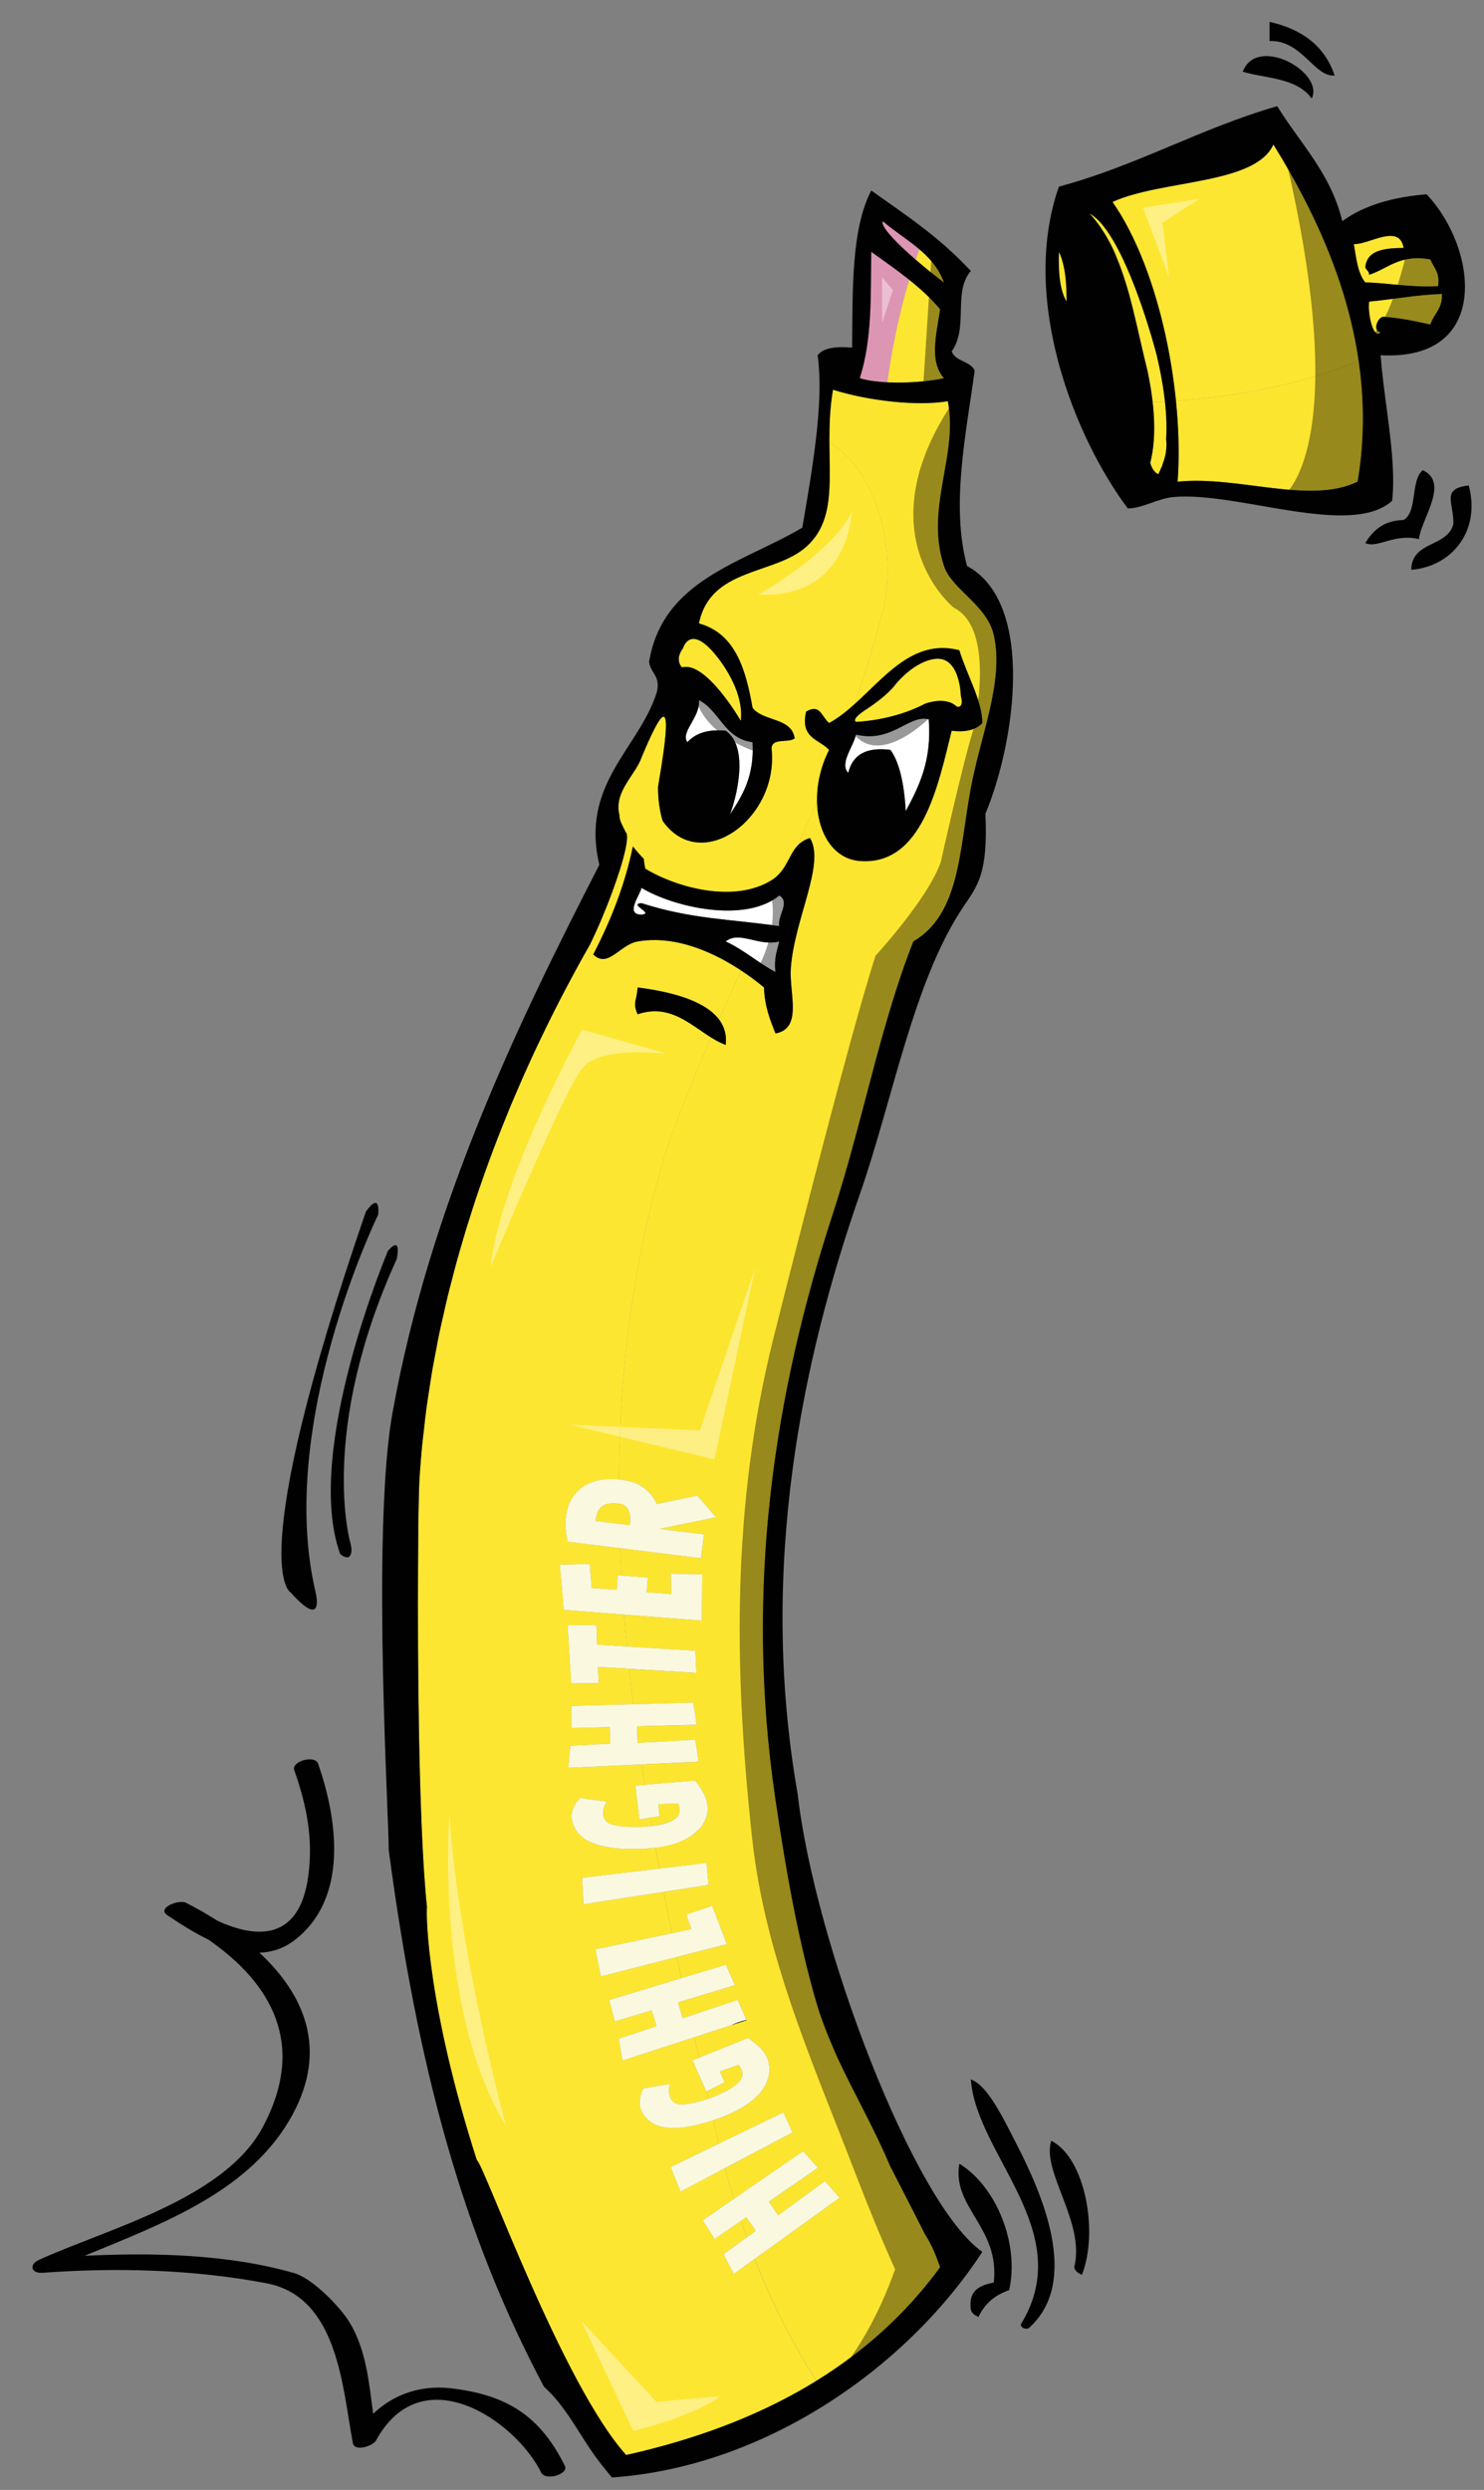 <?xml version="1.0" encoding="utf-8"?>
<!-- Generator: Adobe Illustrator 17.0.0, SVG Export Plug-In . SVG Version: 6.00 Build 0)  -->
<!DOCTYPE svg PUBLIC "-//W3C//DTD SVG 1.1//EN" "http://www.w3.org/Graphics/SVG/1.1/DTD/svg11.dtd">
<svg version="1.1" id="Layer_1" xmlns="http://www.w3.org/2000/svg" xmlns:xlink="http://www.w3.org/1999/xlink" x="0px" y="0px"
	 width="119.25px" height="200px" viewBox="0 0 119.25 200" style="enable-background:new 0 0 119.25 200;" xml:space="preserve">
<rect x="0" y="0" width="119.25" height="200" fill="#808080" stroke="none"/>
<g id="clipart-3_2_" transform="translate(151.2,74.5) rotate(0)">
	<g id="clipart-3_1_">
		<g id="clipart-3" transform="translate(0,0) scale(1,1) rotate(0) skewX(0) skewY(0)">
			<path id="fill" style="fill:#FFFFFF;" d="M-99.656-3.187c2.547,1.54,8.303,2.891,11.079,0.616c0.911,0.539-0.177,1.639,0,2.461
				c-4.046-0.584-6.99-0.545-11.079-1.847c-1.086,0.091,1.086,0.834,0,0.924C-101.035-1.046-99.711-2.666-99.656-3.187z
				 M-92.884,1.121c1.473,0.683,2.598,1.711,4.001,2.463c-0.137-1.059,0.12-1.724,0.308-2.463
				C-90.25,1.553-91.769,0.228-92.884,1.121z M-79.651-14.267c0.93,1.235,1.178,3.703,1.231,4.925
				c1.072-2.005,2.11-4.046,1.848-7.386c-1.603-0.397-2.943,1.926-5.849,1.232c-0.152,0.889-1.355,2.319-0.615,3.078
				C-82.702-13.832-81.648-14.521-79.651-14.267z M-90.73-14.883c-2.268-0.296-2.62-2.51-4.309-3.385
				c0.14,1.382-1.515,2.572-0.923,3.385c0.632-0.7,1.606-1.062,3.078-0.922c2.174,1.499,0.494,6.491,0.308,6.771
				C-91.548-10.569-90.568-12.155-90.73-14.883z"/>
			<path id="color4" style="fill:#DD95B4;" d="M-81.19-54.275c1.029,0.74,2.069,1.469,3.054,2.256
				c-0.79,2.62-1.366,5.391-1.762,8.227c-0.826-0.042-1.604-0.141-2.215-0.326C-81.1-47.267-81.241-50.812-81.19-54.275z
				 M-77.632-53.652c0.015-0.012,0.025-0.036,0.039-0.051c0.088-0.257,0.182-0.509,0.275-0.762c-0.94-0.8-2.018-1.465-2.949-2.272
				C-80.452-56.26-79.02-54.855-77.632-53.652z"/>
			<path id="color3" style="fill:#FDE631;" d="M-73.986-18.592c0.272,1.019-0.314,0.861-0.314,0.861
				c-0.941-0.901-2.586-0.234-2.586-0.234c-2.585,1.371-5.522,1.449-5.522,1.449c-0.431-0.234,0.818-1.004,0.818-1.004
				c1.836-1.205,2.365-2.028,2.365-2.028c1.617-1.895,3.055-2.013,3.055-2.013C-74.042-21.941-73.986-18.592-73.986-18.592z
				 M-75.342-44.119c-1.194-1.388-0.624-3.412-0.31-5.541c-0.736-0.878-1.588-1.644-2.485-2.361c-0.79,2.62-1.366,5.391-1.762,8.227
				C-78.311-43.714-76.534-43.861-75.342-44.119z M-96.318-22.427c-0.709,0.945-0.078,1.536-0.078,1.536
				c1.929-0.551,4.726,4.293,4.726,4.293c0.315-2.756-2.205-5.513-2.205-5.513C-95.805-24.316-96.318-22.427-96.318-22.427z
				 M-77.497-53.969c0.591,0.847,1.308,1.566,2.156,2.156c-0.414-1.129-1.143-1.943-1.976-2.652
				c-0.095,0.252-0.188,0.505-0.276,0.762C-77.545-53.763-77.508-53.841-77.497-53.969z M-77.632-53.652
				c0.005,0.005,0.011,0.009,0.018,0.014c0.008-0.021,0.014-0.043,0.021-0.064C-77.606-53.688-77.617-53.666-77.632-53.652z
				 M-77.497-53.969c-0.01,0.128-0.048,0.207-0.096,0.266c-0.008,0.021-0.014,0.043-0.021,0.064
				c0.975,0.842,1.924,1.583,2.273,1.826C-76.19-52.403-76.906-53.122-77.497-53.969z M-92.24,108.148l-0.822-1.579l1.858-1.354
				c-0.16-0.441-0.313-0.884-0.462-1.328l-2.11,1.451l-0.965-1.495l2.447-1.683l0.051-0.035c-0.252-0.823-0.489-1.649-0.71-2.472
				l-0.253,0.134l-0.383,0.202l-2.921,1.538l-0.803-1.97l2.798-1.353l0.349-0.17l0.723-0.349c-0.042-0.171-0.091-0.344-0.13-0.515
				c-0.104-0.456-0.209-0.912-0.315-1.367c-0.034,0.012-0.06,0.021-0.095,0.032c-0.455,0.147-0.875,0.257-1.277,0.351
				c-0.058,0.015-0.114,0.026-0.168,0.039c-1.695,0.361-2.916,0.229-3.646-0.412c-0.282-0.253-0.482-0.523-0.603-0.813
				c-0.207-0.495-0.15-1.08,0.168-1.747l2.171-0.359c-0.164,0.336-0.16,0.71,0.01,1.119c0.055,0.128,0.123,0.224,0.21,0.29
				c0.146,0.137,0.324,0.214,0.535,0.227c0.465,0.036,1.182-0.101,2.15-0.409l0.025-0.011l0.013-0.005
				c0.034-0.009,0.073-0.027,0.106-0.037c-0.044-0.194-0.088-0.388-0.133-0.58l-0.021,0.01l-1.113-2.503l0.521-0.208
				c-0.125-0.551-0.249-1.102-0.371-1.652l-5.771,1.876l-0.304-1.752l3.038-1.011l-0.386-1.274l-2.959,0.895l-0.464-1.718
				l5.806-1.756c-0.121-0.567-0.242-1.136-0.362-1.704l-6.106,1.563l-0.444-2.17c2.815-0.592,4.857-1.022,6.156-1.298
				c-0.227-1.107-0.449-2.213-0.666-3.322l-1.575,0.242l-0.912,0.142l-3.957,0.613l-0.12-2.125l4.057-0.484l0.165-0.02l1.653-0.197
				l0.334-0.041c-0.105-0.564-0.209-1.128-0.312-1.693c-0.138,0.018-0.256,0.047-0.401,0.061c-0.021,0.002-0.054,0.003-0.077,0.004
				c-0.278,0.026-0.623,0.042-1.048,0.051c-2.594,0.033-4.215-0.471-4.859-1.521c-0.194-0.324-0.307-0.643-0.338-0.954
				c-0.051-0.535,0.174-1.075,0.677-1.621l2.181,0.296c-0.254,0.273-0.362,0.63-0.318,1.072c0.012,0.139,0.051,0.25,0.113,0.34
				c0.099,0.173,0.247,0.297,0.445,0.373c0.433,0.172,1.158,0.251,2.174,0.242l0.028-0.004l0.013-0.001
				c0.246,0.007,0.518-0.006,0.816-0.036c0.104-0.01,0.188-0.025,0.285-0.037c-0.039-0.223-0.074-0.443-0.111-0.667l-0.856,0.148
				l-0.093-0.78l-0.213-1.769l-0.021-0.172l0.745-0.064c-0.087-0.546-0.174-1.094-0.257-1.64l-5.884,0.278l0.17-1.772l2.254-0.121
				l0.943-0.051l-0.036-1.331l-1.194,0.032l-1.894,0.05l0.006-1.78l2.008-0.052l0.777-0.022l2.18-0.058
				c-0.119-0.951-0.229-1.903-0.332-2.854l-0.447-0.026l-0.606-0.037l-1.446-0.088l0.043,1.031l0.013,0.268l-2.199,0.031l-0.29-4.66
				l1.995-0.021l0.312-0.004l0.061,1.572l0.945,0.06l1.37,0.087l0.069,0.004c-0.084-0.856-0.16-1.713-0.226-2.571l-4.835-0.374
				l-0.313-3.629l1.844-0.053l0.552-0.014l0.16,1.935l2.007,0.156l0.05-0.635l0.041-0.541l0.283,0.021
				c-0.042-0.734-0.078-1.469-0.108-2.202l-2.247-0.279l-1.955-0.241l-0.129-0.759c-0.061-0.392-0.063-0.813-0.008-1.261
				c0.121-0.976,0.518-1.728,1.188-2.252c0.765-0.597,1.792-0.822,3.06-0.709c0.056-8.955,1.165-17.872,3.874-26.677
				c1.065-2.982,2.27-5.919,3.539-8.84c-1.733-1.077-3.351-2.724-5.906-1.866c-0.422-0.974-0.065-1.029,0-2.155
				c2.46,0.314,5.342,0.987,6.536,2.572c0.582-1.315,1.176-2.626,1.775-3.94c-2.264-1.491-5.303-2.843-8.311-2.326
				c-0.091,0.016-0.179,0.039-0.267,0.066c-0.022,0.008-0.041,0.017-0.063,0.024c-0.067,0.025-0.132,0.049-0.195,0.079
				c-0.018,0.008-0.033,0.018-0.052,0.026c-0.067,0.034-0.136,0.069-0.203,0.107c-0.003,0.002-0.005,0.003-0.009,0.005
				c-0.219,0.127-0.426,0.275-0.631,0.423c-0.377,0.272-0.735,0.54-1.094,0.641c-0.01,0.003-0.021,0.008-0.031,0.011
				c-0.092,0.023-0.185,0.027-0.275,0.024c-0.023,0-0.047,0.003-0.07,0c-0.085-0.009-0.172-0.04-0.258-0.075
				c-0.031-0.014-0.063-0.023-0.094-0.04c-0.081-0.044-0.164-0.112-0.248-0.185c-0.025-0.022-0.05-0.031-0.075-0.057
				c0.001-0.003,0.003-0.005,0.003-0.008c1.443-2.787,2.559-5.644,3.182-8.673c0.271,0.346,0.568,0.682,0.874,0.997
				c0.025,0.247,0.064,0.506,0.122,0.787c2.449,1.496,7.121,2.825,10.156,0.923c1.206-0.753,1.345-1.992,2.096-2.786
				c0.529-1.196,1.049-2.399,1.557-3.61c-0.015-1.313,0.287-2.737,0.964-4.069c-0.787-0.852-2.354-0.926-1.844-3.077
				c1.128-0.639,1.179,0.34,1.844,0.923c0.705-0.386,1.367-0.912,2.012-1.489c0.763-2.187,1.468-4.408,2.072-6.677
				c1.579-4.735,0.063-11.941-4.062-14.348c0.019,3.472,0.345,6.394-1.866,8.359c-2.575,2.286-7.694,1.642-8.619,6.155
				c2.9,0.793,3.757,3.629,4.309,6.771c0.825,1.123,3.142,0.756,3.386,2.462c-0.514,0.41-1.958-0.113-1.848,0.923
				c0.032,0.33,0.037,0.656,0.024,0.978c0,0.021,0,0.042-0.001,0.064c-0.016,0.308-0.054,0.609-0.108,0.905
				c-0.007,0.033-0.011,0.066-0.019,0.1c-0.056,0.287-0.131,0.565-0.22,0.838c-0.013,0.038-0.024,0.077-0.037,0.115
				c-0.092,0.267-0.199,0.524-0.319,0.774c-0.019,0.038-0.036,0.078-0.056,0.115c-0.123,0.247-0.26,0.484-0.406,0.712
				c-0.021,0.032-0.043,0.065-0.065,0.098c-0.152,0.229-0.316,0.446-0.489,0.65c-0.021,0.024-0.042,0.048-0.063,0.074
				c-0.181,0.208-0.37,0.403-0.568,0.583c-0.017,0.014-0.031,0.026-0.046,0.042c-0.208,0.186-0.424,0.357-0.647,0.51
				c-0.003,0.002-0.006,0.004-0.009,0.006c-0.222,0.15-0.45,0.28-0.682,0.396c-0.02,0.01-0.04,0.021-0.059,0.031
				c-0.228,0.108-0.458,0.197-0.69,0.269C-93.674-7-93.698-6.992-93.722-6.986c-0.235,0.067-0.471,0.116-0.709,0.142
				c-0.017,0.002-0.031,0.003-0.047,0.004c-0.743,0.073-1.485-0.073-2.163-0.477c-0.242-0.145-0.479-0.318-0.702-0.533l0,0
				c-0.212-0.203-0.414-0.438-0.604-0.708c-0.002-0.002-0.004-0.004-0.006-0.007c0,0,0-0.001,0-0.002
				c-0.247-0.82-0.371-1.748-0.371-2.738c1.488-8.514,0.084-5.704-1.329-2.345c-0.054,0.16-0.128,0.319-0.214,0.48
				c-0.011,0.023-0.021,0.045-0.033,0.068c-0.077,0.144-0.165,0.288-0.258,0.434c-0.68,1.079-1.634,2.22-1.268,3.628
				c-0.024,0.427,0.283,0.919,0.499,1.371c0.285,0.231,0.015,1.549-0.52,3.218c-0.354,1.104-0.823,2.363-1.326,3.564
				c-0.341,0.813-0.694,1.599-1.04,2.293c-0.597,1.043-1.194,2.134-1.789,3.258c-0.042,0.078-0.083,0.153-0.124,0.232
				c-0.314,0.596-0.626,1.204-0.938,1.821c-0.073,0.147-0.147,0.29-0.221,0.438c-0.286,0.571-0.568,1.153-0.851,1.742
				c-0.1,0.205-0.196,0.407-0.293,0.613c-0.26,0.549-0.516,1.108-0.77,1.671c-0.118,0.259-0.235,0.519-0.352,0.78
				c-0.234,0.532-0.467,1.068-0.697,1.609c-0.131,0.307-0.261,0.615-0.39,0.925c-0.213,0.516-0.424,1.036-0.634,1.561
				c-0.139,0.348-0.274,0.699-0.41,1.052c-0.194,0.503-0.386,1.008-0.573,1.52c-0.144,0.387-0.282,0.776-0.423,1.168
				c-0.174,0.491-0.347,0.984-0.515,1.482c-0.144,0.42-0.282,0.847-0.419,1.273c-0.156,0.482-0.311,0.963-0.461,1.45
				c-0.141,0.454-0.274,0.912-0.408,1.369c-0.138,0.47-0.275,0.94-0.406,1.416c-0.135,0.484-0.263,0.976-0.388,1.467
				c-0.12,0.458-0.241,0.916-0.353,1.379c-0.127,0.515-0.242,1.034-0.358,1.556c-0.102,0.446-0.206,0.891-0.3,1.343
				c-0.113,0.547-0.217,1.099-0.32,1.646c-0.082,0.435-0.168,0.863-0.244,1.299c-0.103,0.587-0.188,1.179-0.278,1.771
				c-0.062,0.404-0.13,0.807-0.185,1.212c-0.092,0.666-0.164,1.337-0.237,2.008c-0.038,0.337-0.084,0.67-0.117,1.008
				c-0.099,1.011-0.179,2.026-0.237,3.045c-0.018,0.318-0.037,0.998-0.054,1.945c-0.021,0.774-0.038,1.542-0.032,2.321
				c-0.066,6.394-0.042,18.218,0.396,25.929c0.02,0.372,0.042,0.744,0.067,1.114c0.07,1.058,0.148,2.02,0.237,2.854
				c-0.091,0.811,0.091,8.152,4.002,20.313c0.607,0.42,6.854,17.974,12.003,23.7c5.794-1.287,10.905-3.255,15.282-5.96
				c-1.963-3.035-3.614-6.354-4.96-9.788L-92.24,108.148z M-35.639-51.507c0.181-1.105-0.357-1.488-0.615-2.155
				c-2.496-0.444-3.371,0.734-4.926,1.232c0.001-0.31-0.25-0.366-0.309-0.617c0.15-1.389,1.56-1.518,3.078-1.538
				c-0.332-2.012-2.79-0.252-4.002-0.307c0.199,1.135,0.317,2.352,0.924,3.079C-40.03-51.814-37.808-51.383-35.639-51.507z
				 M-41.18-50.275c-0.131,1.073,0.367,3.099,0.925,2.462c-0.728-0.083-0.19-1.363,0.306-1.232c1.313,0.096,2.469,0.345,3.622,0.6
				c0.036-0.023,0.071-0.049,0.106-0.072c0.284-0.804,0.957-1.218,0.889-2.372C-37.418-50.823-39.208-50.458-41.18-50.275z
				 M-58.668-47.463c-0.817-2.762-2.789-8.68-4.978-9.891c0.314,0.333,0.595,0.701,0.861,1.083c0.066,0.097,0.135,0.197,0.199,0.298
				c0.239,0.373,0.468,0.76,0.672,1.168c0.01,0.02,0.02,0.038,0.029,0.057c0.215,0.432,0.402,0.886,0.583,1.35
				c0.048,0.126,0.096,0.252,0.142,0.38c0.154,0.421,0.301,0.851,0.435,1.292c0.016,0.051,0.034,0.103,0.05,0.154
				c0.147,0.485,0.279,0.983,0.408,1.487c0.043,0.17,0.087,0.34,0.13,0.511c0.094,0.382,0.187,0.765,0.275,1.15
				c0.155,0.668,0.309,1.337,0.463,2.006c0.004,0.017,0.008,0.035,0.012,0.051c0.136,0.585,0.272,1.168,0.417,1.744v0.001
				c0.159,0.774,0.293,1.59,0.388,2.412c0.328-0.013,0.656-0.026,0.982-0.044c-0.143-1.306-0.382-2.595-0.664-3.777
				C-58.272-46.059-58.417-46.62-58.668-47.463z M-48.874-62.895c-1.446,3.249-9.025,2.821-12.928,4.618
				c2.748,3.941,4.506,10.157,5.094,15.964c5.139-0.359,10.15-1.347,14.689-3.187c-0.979-6.729-3.923-12.639-6.796-17.298
				C-48.835-62.829-48.855-62.862-48.874-62.895z"/>
			<path id="color2" style="fill:#FCE52F;" d="M-101.466,46.28c0.006,0.54,0.013,1.081,0.025,1.621l-1.907-0.235
				c0.059-0.562,0.231-0.951,0.517-1.172c0.285-0.221,0.736-0.292,1.354-0.216C-101.473,46.279-101.469,46.279-101.466,46.28z
				 M-100.856,46.559c-0.132-0.145-0.285-0.231-0.46-0.261c-0.009-0.001-0.019-0.002-0.028-0.003l-0.045-0.007
				c-0.025-0.003-0.051-0.006-0.076-0.009c0.006,0.541,0.013,1.082,0.025,1.622l0.852,0.104
				C-100.505,47.339-100.595,46.854-100.856,46.559z M-75.65,107.61c-0.028-0.095-0.078-0.225-0.14-0.372
				c-0.286-0.841-0.65-1.605-1.09-2.293c-0.741-1.478-1.737-3.399-2.798-5.477c-1.263-2.996-2.896-5.826-4.233-8.708
				c-0.013-0.029-0.025-0.06-0.039-0.089c-0.174-0.378-0.33-0.76-0.491-1.141c-0.169-0.397-0.332-0.797-0.483-1.198
				c-0.205-0.546-0.408-1.094-0.574-1.65c-1.51-5.05-2.541-10.916-3.384-16.62c-2.547-17.191-0.022-32.873,4.616-47.089
				c2.4-7.358,3.793-15.107,6.463-21.851c3.746-2.211,3.674-7.226,4.616-12.31c0.798-4.303,2.692-8.606,1.845-12.312
				c-0.552-2.426-3.365-3.632-3.999-5.54c-1.551-4.658,1.169-8.883,0.306-13.233c-2.476,0.418-6.396-0.032-9.23-0.923
				c-0.253,1.488-0.293,2.914-0.287,4.259c4.125,2.406,5.641,9.612,4.062,14.347c-0.604,2.27-1.31,4.489-2.073,6.679
				c2.512-2.246,4.777-5.309,8.453-4.358c0.637,2.061,1.833,4.035,1.848,5.848c-0.498,0.527-1.288,0.764-2.463,0.615
				c-1.08,4.336-2.355,10.863-7.387,10.464c-2.156-0.17-3.4-2.301-3.428-4.857c-0.507,1.211-1.027,2.413-1.557,3.61
				c0.246-0.257,0.553-0.469,0.984-0.601c1.259,2.066-1.258,6.503-1.539,10.464c-0.141,1.982,0.976,4.841-1.23,5.234
				c-0.44-1.101-0.881-2.199-0.924-3.694c-0.523-0.436-1.15-0.908-1.846-1.368c-0.6,1.313-1.193,2.625-1.775,3.939
				c0.422,0.561,0.639,1.232,0.545,2.045c-0.405-0.149-0.793-0.359-1.175-0.596c-1.27,2.92-2.474,5.856-3.539,8.839
				c-2.709,8.805-3.818,17.722-3.874,26.677c0.078,0.008,0.149,0.002,0.23,0.012l0.119,0.017l0.028,0.004
				c0.832,0.103,1.521,0.44,2.065,1.011c0.266,0.273,0.465,0.578,0.603,0.915l3.259-0.675l1.514,1.734l-4.559,0.936l3.582,0.442
				l-0.237,1.914l-2.54-0.315l-3.094-0.384l-0.25-0.03l-0.631-0.079c0.028,0.733,0.066,1.468,0.108,2.202l0.599,0.048l1.522,0.117
				l-0.09,1.175l1.772,0.139l0.218,0.018l-0.036-1.639l2.52,0.04l-0.037,3.722l-6.256-0.486c0.067,0.858,0.144,1.715,0.226,2.571
				l0.883,0.055l2.15,0.135l0.889,0.056l1.588,0.101l0.082,1.771l-1.553-0.096l-3.855-0.235c0.102,0.951,0.211,1.903,0.33,2.854
				l4.836-0.128l0.266,1.772l-2.521,0.065l-2.264,0.061l0.01,0.396l0.011,0.369c0.025,0.188,0.055,0.376,0.082,0.563l4.578-0.25
				l0.265,1.761l-4.591,0.218c0.083,0.546,0.17,1.093,0.257,1.639l1.892-0.16l2.172-0.183l0.396,0.565
				c0.346,0.485,0.542,0.971,0.589,1.456c0.063,0.658-0.14,1.263-0.604,1.811c-0.046,0.057-0.117,0.1-0.167,0.152
				c-0.695,0.727-1.839,1.19-3.418,1.396c0.103,0.566,0.207,1.13,0.312,1.694l1.345-0.16l1.41-0.167l1.035-0.124l0.17,1.762
				l-0.625,0.098l-1.503,0.232l-0.69,0.107l-0.788,0.121c0.217,1.11,0.44,2.217,0.666,3.323c0.201-0.043,0.388-0.082,0.554-0.116
				c0.49-0.105,0.839-0.181,1.011-0.219c-0.011-0.027-0.021-0.062-0.032-0.09c-0.107-0.284-0.22-0.607-0.335-0.963
				c-0.015-0.04-0.027-0.077-0.041-0.119l0.875-0.29l1.195-0.396l1.185,3.069l-4.017,1.028c0.12,0.568,0.241,1.137,0.362,1.704
				l3.581-1.083l0.723,1.642l-3.925,1.187c0.093,0.43,0.187,0.859,0.281,1.288l3.86-1.286l0.71,1.606l0.011,0.022l-1.229,0.397
				l-2.971,0.967c0.122,0.551,0.246,1.102,0.371,1.652l2.479-0.998l0.627-0.252l0.854-0.344l0.543,0.426
				c0.475,0.359,0.805,0.768,0.991,1.218c0.009,0.022,0.013,0.047,0.021,0.07c0.203,0.531,0.197,1.082-0.004,1.652
				c-0.021,0.063-0.033,0.122-0.061,0.187c-0.24,0.582-0.688,1.112-1.33,1.599c-0.032,0.023-0.068,0.052-0.104,0.076
				c-0.515,0.374-1.145,0.721-1.905,1.034c-0.244,0.104-0.572,0.221-0.964,0.351c0.104,0.455,0.209,0.912,0.314,1.367
				c0.04,0.171,0.088,0.344,0.129,0.516l0.057-0.027l1.735-0.838l1.322-0.641l1.229-0.594l0.855-0.413l0.537,1.181l0.195,0.433
				l-0.361,0.19l-3.229,1.7l-1.242,0.654l-0.607,0.318c0.22,0.824,0.458,1.65,0.71,2.473l0.059-0.039l3.283-2.26l2.24-1.538
				l0.282,0.318l0.882,0.998l0.021,0.023l-3.944,2.713l0.211,0.309l0.543,0.789l3.759-2.746l1.18,1.335l-0.619,0.444l-4.193,3.015
				l-0.908,0.654l-0.294,0.211l-0.819,0.589c1.345,3.432,2.997,6.753,4.96,9.788C-81.675,114.304-78.333,111.284-75.65,107.61z
				 M-96.607,70.997c0.004-0.062,0.018-0.118,0.012-0.188c-0.014-0.138-0.05-0.287-0.11-0.449c-0.697,0.016-1.229,0.037-1.588,0.063
				l0.089,0.944l-0.755,0.128c0.039,0.224,0.074,0.444,0.112,0.667c1.075-0.133,1.785-0.381,2.09-0.759
				C-96.661,71.297-96.622,71.155-96.607,70.997z M-93.378,93.717c0.998-0.443,1.606-0.892,1.788-1.344
				c0.08-0.185,0.074-0.391-0.021-0.617c-0.054-0.127-0.134-0.262-0.239-0.397c-0.044,0.014-0.082,0.026-0.124,0.041
				c-0.599,0.199-1.061,0.363-1.376,0.485l0.306,0.735l0.058,0.142l-0.335,0.17l-1.101,0.556c0.045,0.191,0.089,0.386,0.133,0.58
				c0.209-0.064,0.424-0.136,0.662-0.234C-93.534,93.796-93.466,93.757-93.378,93.717z M-99.903,65.495
				c-0.026-0.188-0.057-0.376-0.084-0.564l0.017,0.566L-99.903,65.495z M-96.628,86.658l0.256,0.844l0.033,0.109l0.554-0.184
				c-0.094-0.43-0.188-0.86-0.281-1.288l-0.658,0.198L-96.628,86.658z M-91.23,103.587l-0.438,0.3
				c0.15,0.444,0.304,0.887,0.462,1.328l0.729-0.532L-91.23,103.587z M-66.11-54.275c-0.041,1.581,0.046,3.033,0.615,4
				C-65.478-51.83-65.614-53.234-66.11-54.275z M-36.255-48.429c0.01-0.032,0.022-0.059,0.033-0.089
				c-0.035,0.024-0.07,0.049-0.106,0.072C-36.303-48.44-36.279-48.435-36.255-48.429z M-58.756-37.382
				c-0.024,0.09,0.041,0.284,0.145,0.474c0.13,0.236,0.323,0.467,0.505,0.483c0.071-0.172,0.146-0.34,0.221-0.511
				c0.037-0.049,0.068-0.109,0.086-0.183c0.008-0.029,0.011-0.062,0.018-0.09c0.002-0.002,0.002-0.004,0.002-0.006
				c0.072-0.181,0.134-0.371,0.186-0.572c0.037-0.14,0.066-0.284,0.088-0.438c0.009-0.071,0.017-0.145,0.021-0.22
				c0.019-0.23,0.024-0.474-0.004-0.751c-0.002,0-0.004,0.002-0.004,0.002c0.063-1.004,0.006-2.036-0.104-3.059
				c-0.326,0.017-0.654,0.031-0.983,0.044C-58.395-40.557-58.385-38.867-58.756-37.382z M-56.569-35.811
				c0.021-0.001,0.046-0.001,0.066-0.004c4.861-0.478,10.581,1.871,14.399,0.004c0.567-3.373,0.53-6.616,0.084-9.688
				c-4.538,1.84-9.55,2.828-14.69,3.187C-56.478-40.028-56.423-37.805-56.569-35.811z"/>
			<path id="color1" style="fill:#FAF9E0;" d="M-95.061,67.004l-10.473,0.495l0.169-1.773l2.255-0.12l0.943-0.05l-0.036-1.333
				l-1.196,0.033l-1.894,0.051l0.006-1.78l2.01-0.054l0.777-0.021l7.014-0.187l0.266,1.774l-2.521,0.064l-2.264,0.062l0.01,0.394
				l0.025,0.938l4.646-0.256L-95.061,67.004z M-94.767,51.952l-2.521-0.041l0.037,1.639l-0.219-0.019l-1.771-0.138l0.091-1.175
				l-1.522-0.118l-0.883-0.068l-0.041,0.54l-0.05,0.636l-2.007-0.156l-0.16-1.934l-0.552,0.014l-1.844,0.052l0.313,3.628
				l11.09,0.862L-94.767,51.952z M-105.712,48.571c-0.061-0.392-0.063-0.813-0.008-1.26c0.121-0.978,0.518-1.728,1.188-2.251
				c0.813-0.636,1.911-0.867,3.29-0.697l0.119,0.017l0.028,0.004c0.832,0.103,1.521,0.44,2.065,1.011
				c0.266,0.273,0.465,0.578,0.603,0.915l3.259-0.675l1.514,1.734l-4.559,0.936l3.582,0.442l-0.237,1.914l-2.54-0.315l-3.094-0.384
				l-0.25-0.03l-2.878-0.358l-1.956-0.241L-105.712,48.571z M-103.347,47.666l2.759,0.341c0.084-0.668-0.006-1.152-0.267-1.446
				c-0.132-0.146-0.285-0.232-0.46-0.262c-0.009-0.001-0.019-0.002-0.028-0.003l-0.045-0.007c-0.029-0.004-0.059-0.007-0.089-0.011
				c-0.616-0.076-1.067-0.005-1.354,0.216C-103.116,46.715-103.29,47.104-103.347,47.666z M-99.013,73.964
				c0.023-0.001,0.056-0.002,0.077-0.004c1.805-0.173,3.064-0.666,3.819-1.458c0.05-0.053,0.121-0.096,0.167-0.15
				c0.465-0.55,0.666-1.153,0.604-1.812c-0.047-0.485-0.244-0.972-0.589-1.456l-0.396-0.565l-2.172,0.183l-2.638,0.224l0.021,0.172
				l0.211,1.768l0.095,0.78l1.608-0.275l-0.09-0.943c0.361-0.028,0.891-0.05,1.588-0.065c0.062,0.162,0.099,0.313,0.112,0.448
				c0.007,0.07-0.008,0.129-0.014,0.19c-0.015,0.156-0.054,0.298-0.148,0.406c-0.332,0.412-1.125,0.679-2.374,0.796
				c-0.299,0.03-0.57,0.043-0.816,0.036l-0.013,0.001l-0.028,0.004c-1.016,0.009-1.741-0.07-2.174-0.242
				c-0.198-0.076-0.347-0.2-0.445-0.373c-0.064-0.09-0.102-0.201-0.113-0.34c-0.043-0.442,0.064-0.8,0.318-1.072l-2.181-0.296
				c-0.503,0.546-0.728,1.086-0.677,1.621c0.031,0.312,0.144,0.63,0.338,0.954c0.645,1.05,2.266,1.554,4.859,1.521
				C-99.635,74.006-99.292,73.99-99.013,73.964z M-103.096,60.689l-0.012-0.27l-0.043-1.031l1.444,0.088l0.606,0.037l4.307,0.264
				l1.551,0.096l-0.081-1.771l-1.587-0.101l-0.889-0.056l-2.15-0.135l-0.953-0.059l-1.37-0.087l-0.944-0.06l-0.061-1.572
				l-0.313,0.004l-1.996,0.021l0.291,4.66L-103.096,60.689z M-95.43,96.227c0.057-0.013,0.112-0.024,0.17-0.039
				c0.402-0.094,0.822-0.202,1.277-0.351c0.44-0.144,0.793-0.271,1.061-0.383c0.759-0.314,1.389-0.66,1.905-1.034
				c0.035-0.024,0.071-0.053,0.104-0.076c0.642-0.484,1.09-1.017,1.329-1.599c0.026-0.064,0.039-0.124,0.061-0.187
				c0.201-0.568,0.205-1.12,0.004-1.652c-0.009-0.023-0.013-0.048-0.021-0.07c-0.188-0.45-0.518-0.858-0.991-1.219l-0.543-0.425
				l-0.854,0.343l-0.628,0.253l-2.998,1.206l1.113,2.503l1.122-0.565l0.335-0.17l-0.059-0.142l-0.306-0.735
				c0.315-0.122,0.776-0.286,1.376-0.485c0.042-0.015,0.079-0.027,0.124-0.041c0.106,0.136,0.186,0.271,0.239,0.397
				c0.095,0.229,0.101,0.435,0.021,0.617c-0.182,0.452-0.79,0.9-1.788,1.344c-0.086,0.04-0.156,0.078-0.248,0.116
				c-0.276,0.114-0.531,0.206-0.769,0.272l-0.013,0.005l-0.025,0.011c-0.968,0.309-1.686,0.444-2.15,0.408
				c-0.211-0.014-0.39-0.09-0.535-0.227c-0.086-0.065-0.155-0.162-0.209-0.289c-0.17-0.41-0.175-0.785-0.011-1.121l-2.171,0.36
				c-0.32,0.668-0.376,1.251-0.169,1.747c0.12,0.29,0.32,0.56,0.604,0.813C-98.344,96.456-97.124,96.588-95.43,96.227z
				 M-93.208,99.787l0.862-0.454l1.241-0.652l3.229-1.702l0.362-0.19l-0.196-0.432l-0.537-1.181l-0.854,0.414l-1.228,0.593
				l-1.324,0.641l-1.735,0.838l-0.777,0.377l-0.349,0.169l-2.798,1.353l0.803,1.971l2.921-1.539L-93.208,99.787z M-99.443,77.705
				l2.364-0.365l0.69-0.106l1.504-0.232l0.624-0.098l-0.17-1.762l-1.035,0.124l-1.41,0.167l-1.678,0.201l-1.654,0.197l-0.165,0.02
				l-4.056,0.484l0.119,2.125l3.957-0.613L-99.443,77.705z M-84.907,100.693l-3.759,2.746l-0.543-0.789l-0.211-0.309l3.944-2.713
				l-0.021-0.023l-0.882-0.999l-0.282-0.317l-2.24,1.538l-3.282,2.26l-0.109,0.075l-2.446,1.683l0.964,1.494l2.546-1.75l0.755,1.095
				l-2.588,1.886l0.823,1.579l2.495-1.793l0.294-0.212l0.908-0.653l4.195-3.016l0.619-0.444L-84.907,100.693z M-93.974,78.592
				l-1.195,0.396l-0.874,0.29c0.013,0.042,0.025,0.079,0.039,0.119c0.117,0.356,0.229,0.679,0.336,0.963
				c0.01,0.028,0.021,0.063,0.033,0.09c-0.172,0.038-0.521,0.112-1.012,0.219c-1.233,0.262-3.458,0.73-6.711,1.414l0.445,2.17
				l10.123-2.592L-93.974,78.592z M-91.216,87.747l-0.71-1.606l-4.415,1.471l-0.033-0.109l-0.254-0.844l-0.098-0.32l4.583-1.385
				l-0.724-1.642l-9.385,2.839l0.463,1.718l2.959-0.895l0.386,1.273l-3.038,1.011l0.305,1.754l8.742-2.844
				C-92.04,87.989-91.633,87.847-91.216,87.747z"/>
			<path id="outline" style="fill:#000100;" d="M-69.495,97.761c1.894,3.701,5.247,10.997,0.925,14.775
				c-0.356,0.05-0.55-0.069-0.614-0.311c4.594-7.428-3.555-13.583-4.003-19.694C-71.841,92.993-70.6,95.604-69.495,97.761z
				 M-74.111,99.299c-0.612,3.516,3.274,5.116,2.769,9.542c-1.104,0.227-2.056,0.61-1.845,2.152
				c0.064,0.349,0.341,0.482,0.615,0.616c0.484-1.053,1.313-1.767,2.462-2.152C-69.257,105.737-71.161,101.085-74.111,99.299z
				 M-66.725,97.454c-0.795,2.501,2.75,6.526,1.848,10.156c0.064,0.346,0.344,0.479,0.615,0.614
				C-62.905,104.777-63.992,98.825-66.725,97.454z M-92.884,9.432c0.359-3.114-3.751-4.191-7.081-4.616
				c-0.065,1.125-0.422,1.181,0,2.155C-96.844,5.92-95.124,8.608-92.884,9.432z M-34.409-32.425
				c-0.457,1.901-3.362,1.357-3.385,3.693c3.344-0.27,5.586-3.204,4.617-6.771C-35.434-35.263-34.366-34.086-34.409-32.425z
				 M-36.87-36.734c-1.005,0.844-0.394,3.303-1.539,4.003c-1.608,0.032-2.449,0.832-3.079,1.846c0.937,0.47,2.369-0.799,4.31-0.307
				C-37.026-32.782-34.683-35.717-36.87-36.734z M-45.796-66.588c1.053-2.093-4.385-5.152-5.541-2.155
				C-49.666-68.209-47.014-68.298-45.796-66.588z M-49.182-72.743c0,0.513,0,1.025,0,1.539c2.599-0.092,3.592,2.91,5.231,2.77
				C-44.75-70.814-46.586-72.16-49.182-72.743z M-72.263,106.378c-6.203,9.499-17.639,17.288-29.756,18.122
				c-0.418-0.484-0.813-0.979-1.181-1.469c-1.417-1.892-2.496-4.235-4.287-5.815c-6.463-12.159-10.119-25.365-12.481-43.155
				c0.028-0.729-0.221-5.45-0.385-11.366c0.145-3.478,0.067-7.179,0.077-10.791c-0.009-0.175-0.121-0.221-0.209-0.149
				c0.043-4.942,0.26-9.637,0.826-12.776c2.996-16.643,10.048-31.236,16.619-44.012c-1.536-6.529,3.164-9.298,4.616-13.848
				c0.336-1.363-0.521-1.531-0.616-2.462c1.092-6.603,7.473-7.917,12.311-10.772c0.742-4.363,1.777-10.036,1.23-13.85
				c0.498-0.632,1.544-0.714,2.771-0.614c0.052-4.667-0.075-9.513,1.539-12.619c2.882,2.055,5.382,3.662,8.002,6.463
				c-1.466,1.716-0.157,4.496-1.538,6.462c0.301,0.828,1.5,0.758,1.847,1.539c-0.708,5.163-1.923,10.854-0.614,15.695
				c5.521,2.984,3.848,14.251,1.475,19.903c0.228,4.856-0.65,5.8-1.782,7.488c-3.994,5.95-5.643,15.434-8.311,23.083
				c-4.581,13.135-8.187,29.978-4.993,48.161C-85.741,81.56-77.778,102.54-72.263,106.378z M-77.632-53.652
				c0.981,0.848,1.939,1.595,2.29,1.839c-0.883-2.403-3.165-3.403-4.925-4.925C-80.55-56.011-78.22-53.171-77.632-53.652z
				 M-82.113-44.119c1.785,0.54,4.958,0.393,6.771,0c-1.194-1.388-0.624-3.412-0.31-5.541c-1.543-1.841-3.572-3.198-5.539-4.616
				C-81.241-50.812-81.1-47.267-82.113-44.119z M-96.396-20.89c1.929-0.551,4.726,4.293,4.726,4.293
				c0.315-2.756-2.205-5.513-2.205-5.513c-1.93-2.205-2.442-0.315-2.442-0.315C-97.027-21.481-96.396-20.89-96.396-20.89z
				 M-92.577-9.035c1.029-1.534,2.009-3.12,1.847-5.848c-2.268-0.296-2.62-2.51-4.309-3.385c0.14,1.382-1.515,2.572-0.923,3.385
				c0.632-0.7,1.606-1.062,3.078-0.922C-90.712-14.308-92.389-9.315-92.577-9.035z M-75.65,107.61
				c-0.028-0.095-0.078-0.225-0.14-0.372c-0.286-0.841-0.65-1.605-1.09-2.293c-0.741-1.478-1.737-3.399-2.798-5.477
				c-1.263-2.996-2.896-5.826-4.233-8.708c-0.013-0.029-0.025-0.06-0.039-0.089c-0.174-0.378-0.33-0.76-0.491-1.141
				c-0.169-0.397-0.332-0.797-0.483-1.198c-0.205-0.546-0.408-1.094-0.574-1.65c-1.51-5.05-2.541-10.916-3.384-16.62
				c-2.547-17.191-0.022-32.873,4.616-47.089c2.4-7.358,3.793-15.107,6.463-21.851c3.746-2.211,3.674-7.226,4.616-12.31
				c0.798-4.303,2.692-8.606,1.845-12.312c-0.552-2.426-3.365-3.632-3.999-5.54c-1.551-4.658,1.169-8.883,0.306-13.233
				c-2.476,0.418-6.396-0.032-9.23-0.923c-0.907,5.328,0.916,9.892-2.153,12.619c-2.575,2.286-7.694,1.642-8.619,6.155
				c2.9,0.793,3.757,3.629,4.309,6.771c0.825,1.122,3.142,0.756,3.386,2.462c-0.514,0.41-1.958-0.113-1.848,0.923
				c0.032,0.33,0.037,0.656,0.024,0.978c0,0.021,0,0.042-0.001,0.064c-0.016,0.307-0.054,0.608-0.108,0.904
				c-0.007,0.033-0.011,0.066-0.019,0.1c-0.056,0.287-0.131,0.565-0.22,0.838c-0.013,0.038-0.024,0.078-0.037,0.115
				c-0.092,0.267-0.199,0.524-0.319,0.775c-0.019,0.038-0.036,0.078-0.056,0.115c-0.123,0.248-0.26,0.485-0.406,0.713
				c-0.021,0.032-0.043,0.065-0.065,0.098c-0.152,0.229-0.316,0.446-0.489,0.65c-0.021,0.024-0.042,0.048-0.063,0.074
				c-0.181,0.208-0.37,0.403-0.568,0.583c-0.017,0.014-0.031,0.026-0.046,0.041c-0.208,0.187-0.424,0.358-0.647,0.511
				c-0.003,0.001-0.006,0.004-0.009,0.006c-0.222,0.15-0.449,0.281-0.682,0.396c-0.02,0.01-0.04,0.021-0.059,0.031
				c-0.228,0.109-0.458,0.197-0.69,0.269c-0.023,0.007-0.047,0.015-0.072,0.021c-0.235,0.067-0.472,0.116-0.709,0.142
				c-0.017,0.002-0.031,0.003-0.047,0.004c-1.011,0.099-2.016-0.197-2.865-1.01l0,0c-0.212-0.204-0.414-0.439-0.604-0.709
				c-0.002-0.003-0.004-0.006-0.006-0.009c-0.247-0.82-0.371-1.748-0.371-2.738c1.488-8.514,0.084-5.704-1.329-2.346
				c-0.054,0.16-0.128,0.32-0.214,0.481c-0.011,0.022-0.021,0.045-0.033,0.068c-0.077,0.144-0.165,0.288-0.258,0.434
				c-0.682,1.078-1.634,2.22-1.268,3.628c-0.024,0.427,0.283,0.919,0.499,1.371c0.285,0.23,0.015,1.548-0.52,3.218
				c-0.017-0.092-0.022-0.192-0.052-0.274c-0.232,1.162-1.067,2.634-1.274,3.839c-0.341,0.813-0.694,1.599-1.04,2.292
				c-0.597,1.044-1.194,2.134-1.789,3.258c-0.042,0.078-0.083,0.153-0.124,0.232c-0.314,0.596-0.626,1.204-0.938,1.82
				c-0.073,0.148-0.147,0.292-0.221,0.44c-0.286,0.571-0.568,1.153-0.851,1.742c-0.1,0.205-0.196,0.407-0.293,0.613
				c-0.26,0.549-0.516,1.108-0.77,1.67c-0.118,0.259-0.235,0.52-0.352,0.781c-0.234,0.531-0.467,1.068-0.697,1.609
				c-0.131,0.307-0.261,0.615-0.39,0.926c-0.213,0.515-0.424,1.035-0.632,1.561c-0.141,0.349-0.276,0.699-0.412,1.052
				c-0.194,0.503-0.386,1.008-0.573,1.519c-0.144,0.387-0.282,0.776-0.423,1.168c-0.174,0.491-0.347,0.984-0.515,1.481
				c-0.144,0.42-0.282,0.847-0.419,1.273c-0.156,0.482-0.311,0.963-0.461,1.45c-0.141,0.455-0.274,0.912-0.408,1.369
				c-0.138,0.47-0.275,0.941-0.406,1.416c-0.135,0.484-0.263,0.975-0.388,1.467c-0.12,0.458-0.241,0.916-0.353,1.379
				c-0.127,0.515-0.242,1.034-0.358,1.556c-0.102,0.446-0.206,0.891-0.3,1.343c-0.113,0.547-0.217,1.099-0.32,1.646
				c-0.082,0.434-0.168,0.863-0.244,1.299c-0.103,0.586-0.188,1.179-0.278,1.77c-0.062,0.403-0.13,0.807-0.185,1.212
				c-0.092,0.665-0.164,1.337-0.237,2.008c-0.038,0.336-0.084,0.67-0.117,1.008c-0.099,1.011-0.179,2.027-0.237,3.045
				c-0.018,0.318-0.037,0.999-0.054,1.945c-0.021,0.773-0.038,1.542-0.032,2.32c-0.066,6.395-0.042,18.219,0.396,25.93
				c0.02,0.372,0.042,0.744,0.067,1.114c0.07,1.058,0.148,2.02,0.237,2.854c-0.091,0.809,0.091,8.152,4.002,20.313
				c0.607,0.419,6.854,17.974,12.003,23.7C-89.891,120.246-81.32,115.379-75.65,107.61z M-97.345-7.851L-97.345-7.851L-97.345-7.851
				z M-93.652-7.007C-93.676-7-93.7-6.992-93.724-6.986C-93.7-6.993-93.677-7-93.652-7.007z M-97.95-8.56
				c-0.002-0.003-0.004-0.006-0.006-0.009c0,0.001,0,0.002,0,0.002C-97.954-8.564-97.952-8.561-97.95-8.56z M-92.964-7.276
				c0.02-0.009,0.039-0.022,0.06-0.032C-92.923-7.296-92.944-7.285-92.964-7.276z M-94.433-6.844
				c-0.017,0.002-0.031,0.003-0.047,0.004C-94.465-6.841-94.45-6.842-94.433-6.844z M-120.276,51.904
				c-0.009-0.175-0.121-0.221-0.209-0.148c-0.03,3.689,0.035,7.514,0.132,10.94C-120.209,59.217-120.286,55.516-120.276,51.904z
				 M-101.502-4.726c-0.232,1.162-1.067,2.634-1.274,3.839c0.503-1.201,0.973-2.459,1.326-3.564
				C-101.466-4.544-101.473-4.644-101.502-4.726z M-100.161-12.669c-0.682,1.078-1.635,2.22-1.268,3.628
				C-101.796-10.449-100.841-11.59-100.161-12.669z M-77.632-53.652c-1.389-1.202-2.82-2.607-2.635-3.085
				C-80.55-56.011-78.22-53.171-77.632-53.652z M-100.344-6.509c0.27,0.346,0.567,0.682,0.873,0.996
				c0.025,0.247,0.064,0.506,0.122,0.788C-96.9-3.23-92.229-1.9-89.192-3.803c1.596-0.999,1.318-2.851,3.078-3.385
				c1.259,2.066-1.258,6.503-1.539,10.464c-0.141,1.982,0.976,4.841-1.23,5.234c-0.44-1.101-0.881-2.199-0.924-3.694
				c-2.227-1.849-6.223-4.371-10.157-3.694c-0.091,0.016-0.179,0.039-0.267,0.066c-0.022,0.008-0.041,0.017-0.064,0.024
				c-0.065,0.024-0.132,0.049-0.196,0.079c-0.018,0.008-0.033,0.018-0.051,0.026c-0.068,0.034-0.137,0.069-0.203,0.107
				c-0.003,0.002-0.005,0.003-0.009,0.005c-0.627,0.363-1.175,0.911-1.725,1.064c-0.01,0.003-0.021,0.008-0.031,0.011
				c-0.092,0.023-0.184,0.028-0.276,0.024c-0.022,0-0.046,0.003-0.069,0c-0.085-0.009-0.171-0.04-0.259-0.076
				c-0.03-0.013-0.062-0.022-0.092-0.039c-0.082-0.044-0.166-0.112-0.249-0.185c-0.024-0.021-0.048-0.041-0.071-0.064
				C-102.085-0.623-100.968-3.48-100.344-6.509z M-88.577,1.121c-1.674,0.433-3.193-0.894-4.307,0
				c1.473,0.683,2.598,1.711,4.001,2.463C-89.02,2.525-88.762,1.86-88.577,1.121z M-99.656-1.032c1.086-0.09-1.086-0.833,0-0.924
				c4.089,1.302,7.033,1.263,11.079,1.847c-0.177-0.821,0.911-1.923,0-2.461c-2.776,2.275-8.532,0.924-11.079-0.616
				C-99.711-2.666-101.035-1.046-99.656-1.032z M-102.786,2.527c-0.022,0-0.046,0.003-0.069,0
				C-102.832,2.53-102.808,2.527-102.786,2.527z M-103.53,2.172c0.025,0.025,0.051,0.035,0.075,0.057
				c-0.024-0.021-0.048-0.041-0.071-0.064C-103.528,2.166-103.529,2.169-103.53,2.172z M-102.478,2.492
				c-0.01,0.003-0.021,0.008-0.031,0.011C-102.499,2.5-102.487,2.495-102.478,2.492z M-103.112,2.453
				c-0.031-0.013-0.063-0.022-0.094-0.039C-103.175,2.431-103.143,2.438-103.112,2.453z M-84.577-14.267
				c-0.787-0.852-2.355-0.926-1.845-3.077c1.13-0.639,1.179,0.34,1.845,0.923c3.454-1.892,5.846-7.042,10.465-5.848
				c0.637,2.061,1.833,4.035,1.848,5.848c-0.498,0.527-1.288,0.764-2.463,0.614c-1.08,4.336-2.355,10.863-7.387,10.464
				C-85.376-5.599-86.571-10.342-84.577-14.267z M-82.409-16.516c0,0,2.938-0.08,5.522-1.449c0,0,1.646-0.666,2.586,0.234
				c0,0,0.587,0.157,0.314-0.861c0,0-0.056-3.35-2.185-2.967c0,0-1.439,0.117-3.056,2.012c0,0-0.529,0.823-2.366,2.028
				C-81.593-17.519-82.84-16.75-82.409-16.516z M-83.036-12.42c0.334-1.412,1.386-2.101,3.385-1.847
				c0.93,1.235,1.178,3.703,1.231,4.925c1.072-2.005,2.11-4.046,1.848-7.386c-1.603-0.397-2.943,1.926-5.849,1.232
				C-82.573-14.609-83.776-13.179-83.036-12.42z M-39.333-34.271c-3.332,2.996-12.42-0.76-17.545-0.309
				c-1.295,0.115-2.425,0.886-3.691,0.924c-4.244-5.646-8.719-16.797-5.541-25.852c6.31-1.694,11.33-4.676,17.544-6.463
				c1.835,2.987,4.286,5.357,5.231,9.233c1.725-1.252,4.016-1.935,6.77-2.155c4.065,4.257,5.271,13.41-3.69,12.926
				C-39.991-42.229-38.95-37.634-39.333-34.271z M-65.495-50.275c0.017-1.553-0.119-2.958-0.615-4
				C-66.151-52.695-66.064-51.244-65.495-50.275z M-57.495-39.194c0.145-2.285-0.266-4.728-0.771-6.837
				c-0.006-0.028-0.15-0.588-0.401-1.433c-0.907-4.307-2.36-8.442-4.978-9.891c0.314,0.333,0.595,0.701,0.861,1.083
				c0.066,0.097,0.135,0.197,0.199,0.298c0.239,0.373,0.468,0.76,0.672,1.169c0.01,0.019,0.02,0.037,0.029,0.056
				c0.215,0.432,0.402,0.885,0.583,1.35c0.048,0.126,0.096,0.252,0.142,0.38c0.154,0.421,0.301,0.851,0.435,1.292
				c0.016,0.051,0.034,0.103,0.05,0.154c0.147,0.485,0.279,0.983,0.408,1.487c0.043,0.17,0.087,0.34,0.13,0.511
				c0.094,0.382,0.187,0.765,0.275,1.15c0.155,0.668,0.309,1.337,0.463,2.006c0.004,0.017,0.008,0.034,0.012,0.051
				c0.136,0.586,0.272,1.169,0.417,1.745c0.479,2.328,0.77,5.014,0.214,7.239c-0.024,0.09,0.041,0.283,0.145,0.474
				c0.033,0.265,0.179,0.453,0.505,0.483c0.071-0.172,0.146-0.34,0.221-0.51c0.037-0.049,0.068-0.109,0.086-0.183
				c0.008-0.029,0.011-0.062,0.018-0.09c0.002-0.002,0.002-0.004,0.002-0.006c0.072-0.181,0.134-0.372,0.186-0.572
				c0.037-0.14,0.066-0.284,0.088-0.439c0.009-0.071,0.017-0.145,0.021-0.22c0.019-0.23,0.024-0.474-0.004-0.751
				C-57.493-39.196-57.493-39.194-57.495-39.194z M-48.812-62.802c-0.001,0.001-0.002,0.003-0.003,0.004
				c-0.021-0.032-0.04-0.065-0.06-0.098c-1.446,3.249-9.024,2.82-12.927,4.618c3.828,5.491,5.748,15.406,5.233,22.466
				c0.021-0.002,0.045-0.002,0.066-0.004c-0.002,0.033-0.004,0.065-0.004,0.098c4.873-0.506,10.629,1.875,14.463,0
				C-40.219-46.53-44.609-56.008-48.812-62.802z M-41.488-51.814c1.458,0,3.68,0.431,5.849,0.307
				c0.182-1.105-0.356-1.488-0.615-2.155c-2.494-0.444-3.371,0.734-4.925,1.232c0.001-0.31-0.249-0.366-0.309-0.617
				c0.15-1.389,1.561-1.518,3.079-1.538c-0.334-2.012-2.791-0.252-4.003-0.307C-42.214-53.757-42.094-52.541-41.488-51.814z
				 M-40.256-47.813c-0.728-0.083-0.19-1.363,0.306-1.232c1.341,0.098,2.518,0.354,3.695,0.616c0.263-0.867,0.993-1.263,0.922-2.462
				c-2.085,0.067-3.875,0.434-5.848,0.615C-41.311-49.203-40.813-47.177-40.256-47.813z M-58.612-36.909
				c0.032,0.265,0.18,0.453,0.506,0.483C-58.289-36.442-58.482-36.673-58.612-36.909z M-59.386-46.367
				c0.136,0.586,0.272,1.169,0.417,1.745c0,0,0,0,0-0.001C-59.114-45.199-59.251-45.782-59.386-46.367z M-58.668-47.463
				c-0.907-4.307-2.36-8.442-4.978-9.891C-61.459-56.143-59.485-50.226-58.668-47.463z M-48.814-62.797
				c4.185,6.787,8.524,16.225,6.712,26.986c-3.818,1.867-9.537-0.481-14.398-0.004c-0.002,0.033-0.004,0.065-0.004,0.098
				c4.873-0.506,10.629,1.875,14.464,0c1.821-10.813-2.568-20.291-6.771-27.084C-48.813-62.8-48.814-62.799-48.814-62.797z
				 M-91.216,87.747c-0.417,0.101-0.824,0.242-1.217,0.421l1.227-0.398L-91.216,87.747z M-136.256,78.339
				c0.787,0.532,1.651,1.035,2.53,1.441C-134.553,79.254-135.405,78.773-136.256,78.339z M-137.765,79.328
				c0.503-0.33,1.006-0.659,1.509-0.988C-136.826,78.048-138.619,78.75-137.765,79.328z M-134.438,81.307
				c-1.031-0.714-2.147-1.376-3.327-1.98C-136.768,80-135.631,80.73-134.438,81.307z M-127.568,81.37
				c4.409-3.341,3.489-9.741,1.931-14.2c-0.26-0.742-2.165-0.196-1.917,0.513c0.991,2.834,1.535,5.472,1.127,8.5
				c-0.699,5.183-4.098,5.078-7.299,3.598c1.203,0.765,2.353,1.622,3.373,2.569C-129.385,82.313-128.441,82.029-127.568,81.37z
				 M-115.007,117.334c-2.42-0.275-4.596,0.51-6.207,2.052c0.083,0.614,0.17,1.232,0.287,1.841
				c-0.619,0.069-1.238,0.139-1.859,0.207c0.428-0.785,0.963-1.465,1.572-2.048c-0.343-2.547-0.55-5.107-1.895-7.344
				c-0.73-1.217-2.975-3.538-4.456-3.96c-5.296-1.515-11.232-1.658-16.847-1.386c-0.979,0.405-1.943,0.811-2.869,1.228
				c-0.094-0.346-0.186-0.691-0.279-1.038c1.031-0.076,2.087-0.136,3.148-0.189c6.335-2.615,13.417-5.202,16.742-11.384
				c2.85-5.293,0.865-9.671-2.685-12.965c-1.353,0.05-2.753-0.396-4.085-1.041c5.069,3.52,7.914,8.438,4.338,15.081
				c-3.083,5.729-12.372,8.104-17.968,10.633c-0.838,0.378-0.609,1.105,0.279,1.04c5.929-0.437,12.165-0.274,18.014,0.842
				c5.784,1.104,6.097,8.475,6.933,12.837c0.141,0.734,1.629,0.217,1.858-0.206c3.667-6.742,11.186-1.643,13.269,2.563
				c0.356,0.72,2.231,0.122,1.916-0.514C-107.819,119.506-110.516,117.846-115.007,117.334z M-133.726,79.78
				c-0.878-0.405-1.74-0.908-2.53-1.441c-0.503,0.329-1.006,0.658-1.509,0.987c1.18,0.604,2.294,1.267,3.327,1.98
				c1.332,0.648,2.732,1.092,4.085,1.043C-131.374,81.402-132.524,80.545-133.726,79.78z M-120.927,121.227
				c-0.117-0.609-0.205-1.227-0.287-1.841c-0.608,0.583-1.144,1.263-1.572,2.048C-122.165,121.365-121.546,121.297-120.927,121.227z
				 M-147.279,107.926c0.926-0.418,1.89-0.822,2.869-1.228c-1.063,0.053-2.117,0.112-3.148,0.189
				C-147.465,107.234-147.373,107.58-147.279,107.926z M-127.837,53.416c2.811,3.14,1.984-0.083,1.984-0.083
				c-3.143-13.391,4.959-30.088,4.959-30.088l0.084-0.165c0.164-1.985-0.992-0.249-0.992-0.249
				C-131.721,51.679-127.837,53.416-127.837,53.416z M-123.868,50.316c0,0,0.372,0.371,0.702,0.248c0,0,0.372-0.207,0.124-1.117
				c0,0-2.604-8.926,3.721-22.813c0,0,0.453-1.984-0.704-0.661C-120.025,25.974-126.844,42.05-123.868,50.316z"/>
		</g>
	</g>
	<path id="shadow" style="opacity:0.4;" d="M-34.152-51.146c-0.932,6.289-6.987,3.727-6.987,3.727
		c2.328-1.631,3.726-10.482,3.726-10.482C-35.783-56.504-34.152-51.146-34.152-51.146z M-48.361-63.726
		c6.289,25.157,0.233,29.117,0.233,29.117c5.124,0.932,8.152-0.932,8.152-0.932l-1.164-7.687
		C-43.237-57.902-48.361-63.726-48.361-63.726z M-90.173-15.158c-2.098,0.466-5.242-4.193-5.242-4.193
		c0.117,3.96,5.357,5.357,5.357,5.357L-90.173-15.158z M-75.964-17.371c-1.049-0.698-6.872,1.514-6.872,1.514
		C-80.507-12.363-75.964-17.371-75.964-17.371z M-90.289,3.244l1.862,2.445l0.467-5.008c1.048-5.008-1.398-3.844-1.398-3.844
		C-88.427,0.099-90.289,3.244-90.289,3.244z M-73.158-27.608c-3.145-0.699-0.524-15.898-0.524-15.898
		c-8.734,11.53-0.873,17.819-0.873,17.819c3.493,1.747,1.572,9.783,1.572,9.783c-0.874,2.795-2.621,10.657-2.621,10.657
		c-1.048,2.97-5.24,7.512-5.24,7.512c-2.271,6.987-8.21,30.745-8.21,30.745c-3.337,13.343-3.188,26.543-1.703,40.177
		c1.044,9.567,4.933,18.134,8.33,26.98c0.984,2.563,2.024,5.11,3.155,7.613c-2.795,7.86-6.813,10.655-6.813,10.655
		c4.018-0.698,11.88-11.704,11.88-11.704l-3.145-5.416c-5.59-5.065-9.608-28.126-9.608-28.126
		c-4.368-8.385-0.874-33.191-0.874-33.191C-87.658,35.98-77.35,1.915-77.35,1.915c2.445-1.397,4.192-7.512,4.192-7.512
		c-0.349-2.271,1.571-8.386,1.571-8.386C-67.917-25.163-73.158-27.608-73.158-27.608z M-75.254-53.462l-1.049-1.048l-0.698,10.831
		l2.62-0.35C-76.128-44.378-75.254-53.462-75.254-53.462z"/>
	<path id="highlight" style="opacity:0.4;fill:#FFFFFF;" d="M-82.766-33.373c0,0-0.174,6.987-7.512,6.638
		C-90.278-26.735-84.339-30.054-82.766-33.373z M-104.254,11.174c0,0,0.874-1.572,6.638-1.048l-6.813-1.922
		c0,0-6.638,12.054-7.337,19.042C-111.765,27.246-105.302,11.698-104.254,11.174z M-110.542,96.25c0,0-3.844-14.151-4.542-24.98
		C-115.084,71.27-116.307,86.816-110.542,96.25z M-80.319-48.57l0.873-2.621l-0.873-1.048V-48.57z M-54.815-58.527l-4.541,0.699
		l2.097,5.59l-0.524-4.367L-54.815-58.527z M-105.43,39.932l11.646,2.796l3.261-15.375l-4.426,13.044L-105.43,39.932z
		 M-104.499,111.908l4.193,8.852c0,0,4.891-1.165,6.987-2.796l-5.124,0.466L-104.499,111.908z"/>
</g>
</svg>
